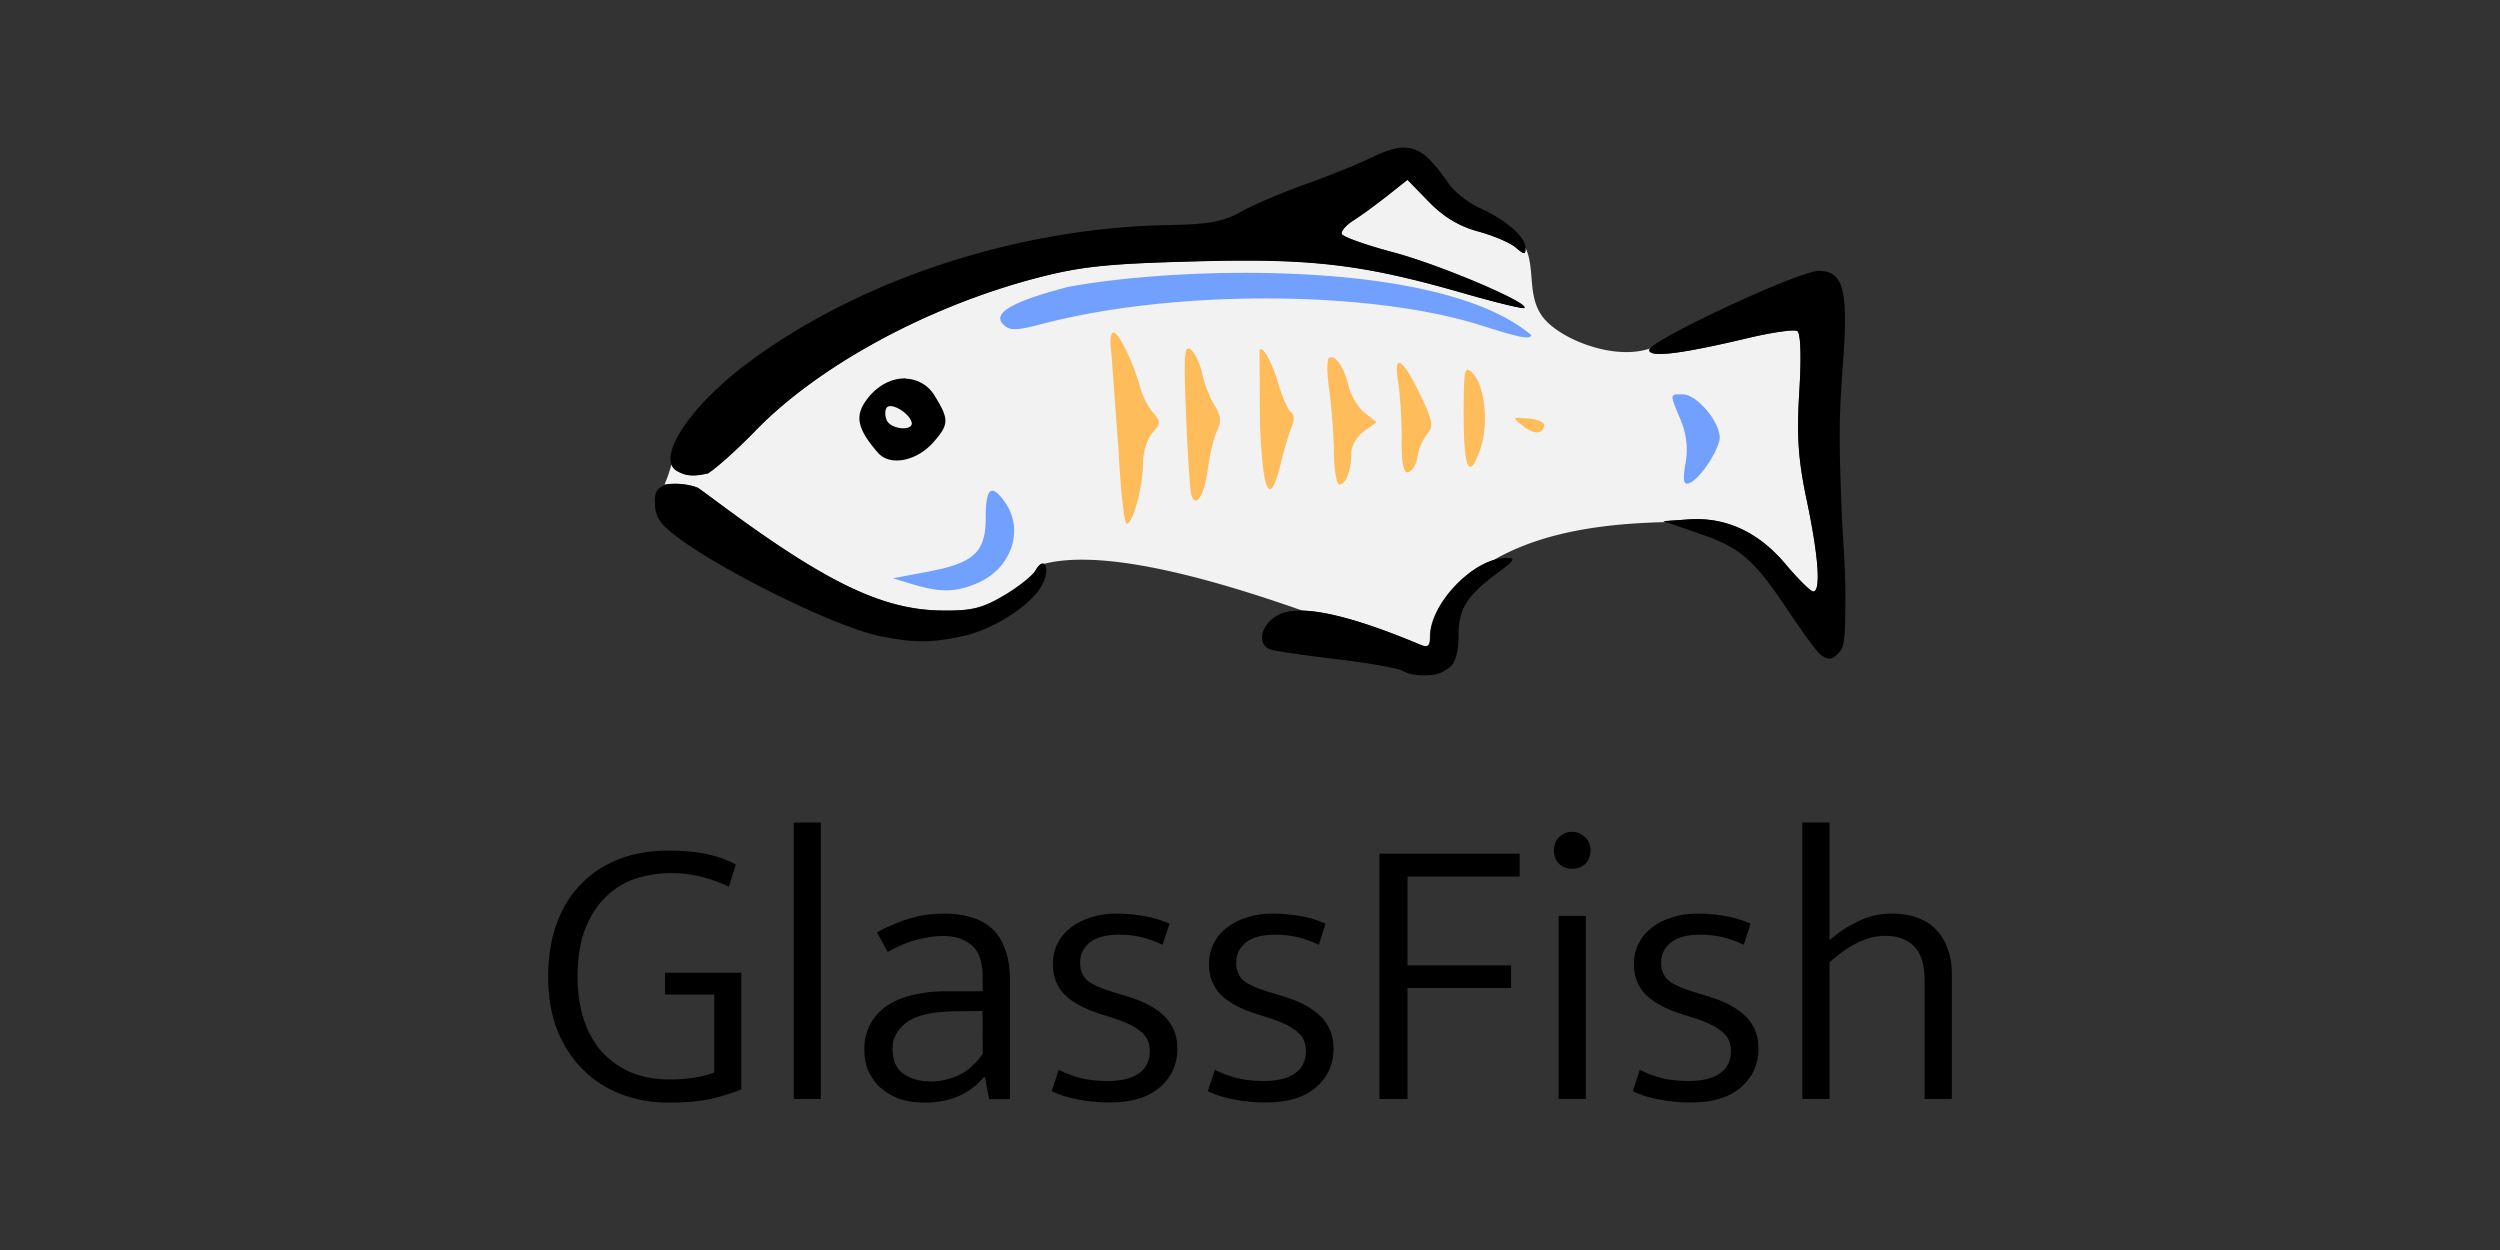 <svg xmlns="http://www.w3.org/2000/svg" xmlns:xlink="http://www.w3.org/1999/xlink" width="120" height="60"><rect width="100%" height="100%" fill="#333333" stroke="none"/><path d="M67.557 8.625l-.97.768-1.62 1.18c-.358.223-.6.514-.565.65s1.16.535 2.48.886c2.214.588 6.53 2.42 6.285 2.666-.058.058-1.36-.26-2.894-.7-4.887-1.406-7.33-1.692-12.95-1.535-4.18.117-5.447.248-7.585.8-5.252 1.38-10.474 4.222-13.5 7.348-.817.844-1.83 1.757-2.253 2.025-.903.215-1.193.043-1.502-.118-.123-.076-.206-.176-.253-.304-.103.372-.216.703-.337.97a2.37 2.37 0 0 1 .422-.042c.46-.014.926.083 1.198.202l1.18.87c4.977 3.676 7.662 4.965 10.453 5.01 1.463.024 1.968-.094 3.03-.717.612-.36 1.215-.823 1.45-1.105.034-.04.058-.078.076-.1.156-.28.302-.36.397-.312 2.242-.576 6.197.052 12.42 2.244 1.26.038 3.133.582 5.644 1.637.367.154.472.066.472-.397 0-1.4 1.646-3.263 3.088-3.678v-.008c2.482-1.417 5.528-1.736 8.234-1.805l-.118-.042 1.198-.084c1.787-.128 3.355.6 4.657 2.134.615.73 1.216 1.325 1.34 1.325.376 0 .26-1.654-.304-4.345-.422-2.01-.494-3.104-.363-5.264.103-1.69.064-2.792-.1-2.894-.147-.09-1.23.067-2.404.346-3.22.764-4.7.94-4.7.565 0-.02.017-.046.042-.076-1.596.55-3.91-.283-4.92-1.25-1.076-1.03-.54-2.5-1.063-3.586-.001.34-.062.335-.472-.017-.26-.223-1.066-.57-1.797-.768-.905-.244-1.66-.693-2.362-1.417z" fill="#f2f2f2"></path><path d="M53.687 21.577l-.338-4.6c-.09-.576-.05-1.012.1-1.012.262 0 .967 1.463 1.302 2.7.1.37.37.888.597 1.147.374.426.37.52-.032.966-.246.272-.447.91-.448 1.417-.002 1.132-.484 2.948-.783 2.948-.12 0-.3-1.6-.397-3.577zm3.496 2.177c-.06-.195-.175-1.913-.252-3.817-.12-2.922-.083-3.414.23-3.154.205.17.452.695.55 1.167s.362 1.147.585 1.5c.304.48.336.785.127 1.215-.154.316-.355 1.15-.448 1.85-.168 1.27-.58 1.915-.793 1.238zm3.294-3.515l-.02-3.446c.173-.202.594.576.944 1.747.178.594.438 1.16.578 1.255.146.1.16.388.03.675-.124.275-.354 1.037-.512 1.693-.54 2.253-.886 1.603-1.022-1.924zm3.55 1.474c-.01-.854-.11-2.196-.223-2.983s-.117-1.484-.01-1.55c.3-.18.727.453.94 1.36.105.445.45 1.016.764 1.27l.574.462-.607.43c-.337.24-.607.714-.607 1.068 0 .813-.26 1.492-.57 1.492-.133 0-.25-.7-.26-1.552zm3.256-.652c-.002-.94-.08-2.184-.177-2.764-.233-1.4.235-1.106 1.1.722.57 1.19.614 1.456.3 1.81a2.38 2.38 0 0 0-.461 1.068c-.05.36-.244.704-.43.765-.246.08-.338-.353-.34-1.6zm2.973-1.093c0-2.265.038-2.45.426-2.062.584.584.784 2.394.395 3.573-.537 1.628-.82 1.107-.82-1.51zm2.824.46c-.506-.397-.494-.41.28-.34.445.04.79.192.763.337-.08.44-.486.44-1.044.004z" fill="#febc5b"></path><path d="M67.413 7.08c-.45 0-.977.188-1.687.532-.62.3-2.01.857-3.088 1.24s-2.452.966-3.046 1.3c-.87.49-1.543.616-3.476.65-7.272.125-14.875 2.617-20.248 6.64-2.775 2.078-4.388 4.542-3.383 5.163.31.16.6.333 1.502.118.423-.268 1.436-1.18 2.253-2.025 3.025-3.126 8.246-5.968 13.5-7.348 2.138-.562 3.404-.693 7.585-.8 5.622-.157 8.063.13 12.95 1.535 1.534.44 2.836.758 2.894.7.246-.246-4.072-2.078-6.285-2.666-1.322-.35-2.435-.75-2.48-.886s.207-.427.565-.65 1.087-.755 1.62-1.18l.97-.768 1.038 1.063c.703.724 1.458 1.173 2.362 1.417.73.198 1.537.545 1.797.768.415.356.472.36.472.008 0-.518-.955-1.345-2.202-1.907-.543-.245-1.21-.77-1.485-1.164-.838-1.208-1.375-1.73-2.126-1.73zm19.885 5.923c-.96 0-8.133 3.35-8.133 3.796 0 .375 1.48.2 4.7-.565 1.174-.28 2.258-.437 2.404-.346.165.102.204 1.204.1 2.894-.13 2.16-.06 3.254.363 5.264.564 2.69.68 4.345.304 4.345-.125 0-.726-.595-1.34-1.325-1.302-1.544-2.87-2.262-4.657-2.134l-1.198.084 1.78.616c1.96.678 2.575 1.223 4.32 3.84.644.965 1.297 1.848 1.45 1.957.408.29.582.254.953-.194.16-.19.23-.727.228-1.88.026-.826-.002-1.886-.084-3.214l-.06-.962c-.176-4.22-.16-5.046.042-7.854.248-3.44.01-4.32-1.173-4.32zm-43.81 5.163c-.707-.028-1.468.37-1.983 1.156-.468.715-.304 1.33.64 2.413.574.657 1.855.407 2.666-.515.743-.844.748-1.094.067-2.2a1.68 1.68 0 0 0-1.392-.844zm-.8 1.333c.305-.05.935.358 1.063.742.16.48-1.013.39-1.198-.093-.088-.23-.074-.5.025-.6.028-.028.066-.043.1-.05zm-10.36 3.73c-.153.005-.303.018-.447.05-.02.016-.033.034-.05.05-.308.12-.44.398-.388.835-.017.358.1.712.363 1.004 1.31 1.45 8.016 4.89 10.47 5.374 1.628.322 2.416.318 3.94-.008 1.538-.33 3.407-1.57 3.856-2.556.35-.768.037-1.298-.354-.6-.143.256-.827.804-1.527 1.215-1.06.623-1.566.74-3.03.717-2.79-.046-5.476-1.335-10.453-5.01l-1.18-.87c-.272-.12-.74-.216-1.198-.202zm40 3.552c-1.536-.025-3.67 2.166-3.67 3.77 0 .463-.105.55-.472.397-3.668-1.54-5.987-1.994-6.943-1.367-.784.513-.903 1.41-.21 1.61.26.075 1.687.28 3.172.456s2.882.423 3.105.548c.287.16.685.233 1.08.22.02.001.04 0 .06 0 .357-.001.655-.068.86-.21.02-.01.022-.015.025-.017.07-.036.143-.073.202-.118.327-.248.472-.74.472-1.578 0-1.286.4-1.913 2.025-3.105.664-.5.72-.6.295-.607z"></path><path d="M43.806 28.043l-.945-.285 1.682-.318c2.226-.42 2.773-.937 2.773-2.614 0-1.426.278-1.638.93-.708.94 1.34.29 3.193-1.36 3.883-1.037.433-1.75.443-3.078.042zm37.1-5.81a3.65 3.65 0 0 0-.241-2.09c-.525-1.257-.528-1.216.093-1.216.76 0 1.97 1.546 1.765 2.258-.22.765-1.012 1.864-1.45 2.01-.267.09-.307-.14-.168-.96zm-9.708-6.583c-5.336-1.723-14.777-1.772-21.14-.11-1.3.34-1.59.344-1.905.03-.535-.535.434-1.097 3.084-1.79 5.187-.993 17.868-1.392 22.255 2.296 0 .238-.557.134-2.295-.427z" fill="#71a0fe"></path><path d="M32.033 40.825q1 0 1.794.15.785.15 1.495.523l-.336 1.065q-.654-.318-1.346-.486-.673-.168-1.402-.168-.897 0-1.72.262-.804.262-1.42.86-.617.58-1 1.533-.374.953-.374 2.318 0 1.178.318 2.112.318.916.897 1.55.598.617 1.402.953.804.318 1.794.318.7 0 1.234-.093.542-.093.916-.243v-3.74H31.92v-1.047h3.664v5.6q-.692.28-1.514.467-.804.168-1.98.168-1.196 0-2.243-.393-1.047-.393-1.832-1.16-.785-.766-1.252-1.888-.45-1.122-.45-2.598 0-1.477.43-2.617.43-1.14 1.196-1.888.766-.766 1.813-1.16 1.047-.393 2.28-.393zM38.1 52.75V39.48h1.3v13.27zm3.995-8q.88-.467 1.608-.673.748-.224 1.645-.224.673 0 1.234.168.58.15 1 .523.43.374.654 1 .243.598.243 1.495v5.72h-1l-.206-1.065h-.037q-.56.654-1.3.953-.7.28-1.57.28-.617 0-1.16-.168-.523-.187-.916-.523-.374-.336-.598-.804-.206-.467-.206-1.047 0-.692.28-1.215.28-.523.785-.88.523-.355 1.234-.523.73-.187 1.608-.187h1.776v-.654q0-1.122-.523-1.55-.523-.45-1.383-.45-.523 0-1.196.168-.654.15-1.458.598zm5.066 3.776l-1.458.02q-1.55.037-2.206.542-.654.505-.654 1.234 0 .88.542 1.234.542.355 1.3.355.654 0 1.327-.3.673-.318 1.16-1.028z"></path><use xlink:href="#B"></use><use xlink:href="#B" x="7.494"></use><path d="M72.943 40.975v1.103H67.56v4.262h4.972v1.084H67.56v5.327h-1.346V40.975zm1.87 11.775v-8.785h1.308v8.785zm.654-11.047q-.374 0-.636-.243-.243-.243-.243-.636 0-.393.243-.636.262-.262.636-.262.336 0 .598.243.28.243.28.654 0 .4-.262.654-.262.224-.617.224z"></path><use xlink:href="#B" x="27.892"></use><path d="M87.818 52.75H86.51V39.48h1.308v5.645q.617-.542 1.365-.897.748-.374 1.645-.374.73 0 1.27.224.542.206.88.598.355.374.523.897.187.505.187 1.122v6.056H92.38v-5.7q0-1.14-.505-1.626-.486-.505-1.383-.505-.654 0-1.346.336-.673.336-1.327.935z"></path><defs><path id="B" d="M55.806 45.35q-.542-.262-1.047-.374-.486-.112-1.028-.112-.953 0-1.42.374-.467.374-.467.972 0 .542.355.86.374.3 1.383.598l.56.168q1.16.355 1.757.953.617.598.617 1.55 0 1.122-.84 1.85-.84.73-2.41.73-.84 0-1.55-.15-.7-.13-1.234-.393l.336-1.028q.505.262 1.084.41.58.13 1.27.13.953 0 1.477-.355.542-.374.542-1.084 0-.598-.43-.935-.41-.355-1.346-.654l-.598-.187q-1.16-.374-1.72-.935-.56-.58-.56-1.458 0-.542.224-.99.224-.45.636-.766.41-.318.953-.486.56-.187 1.234-.187.617 0 1.3.112.673.112 1.252.374z"></path></defs></svg>